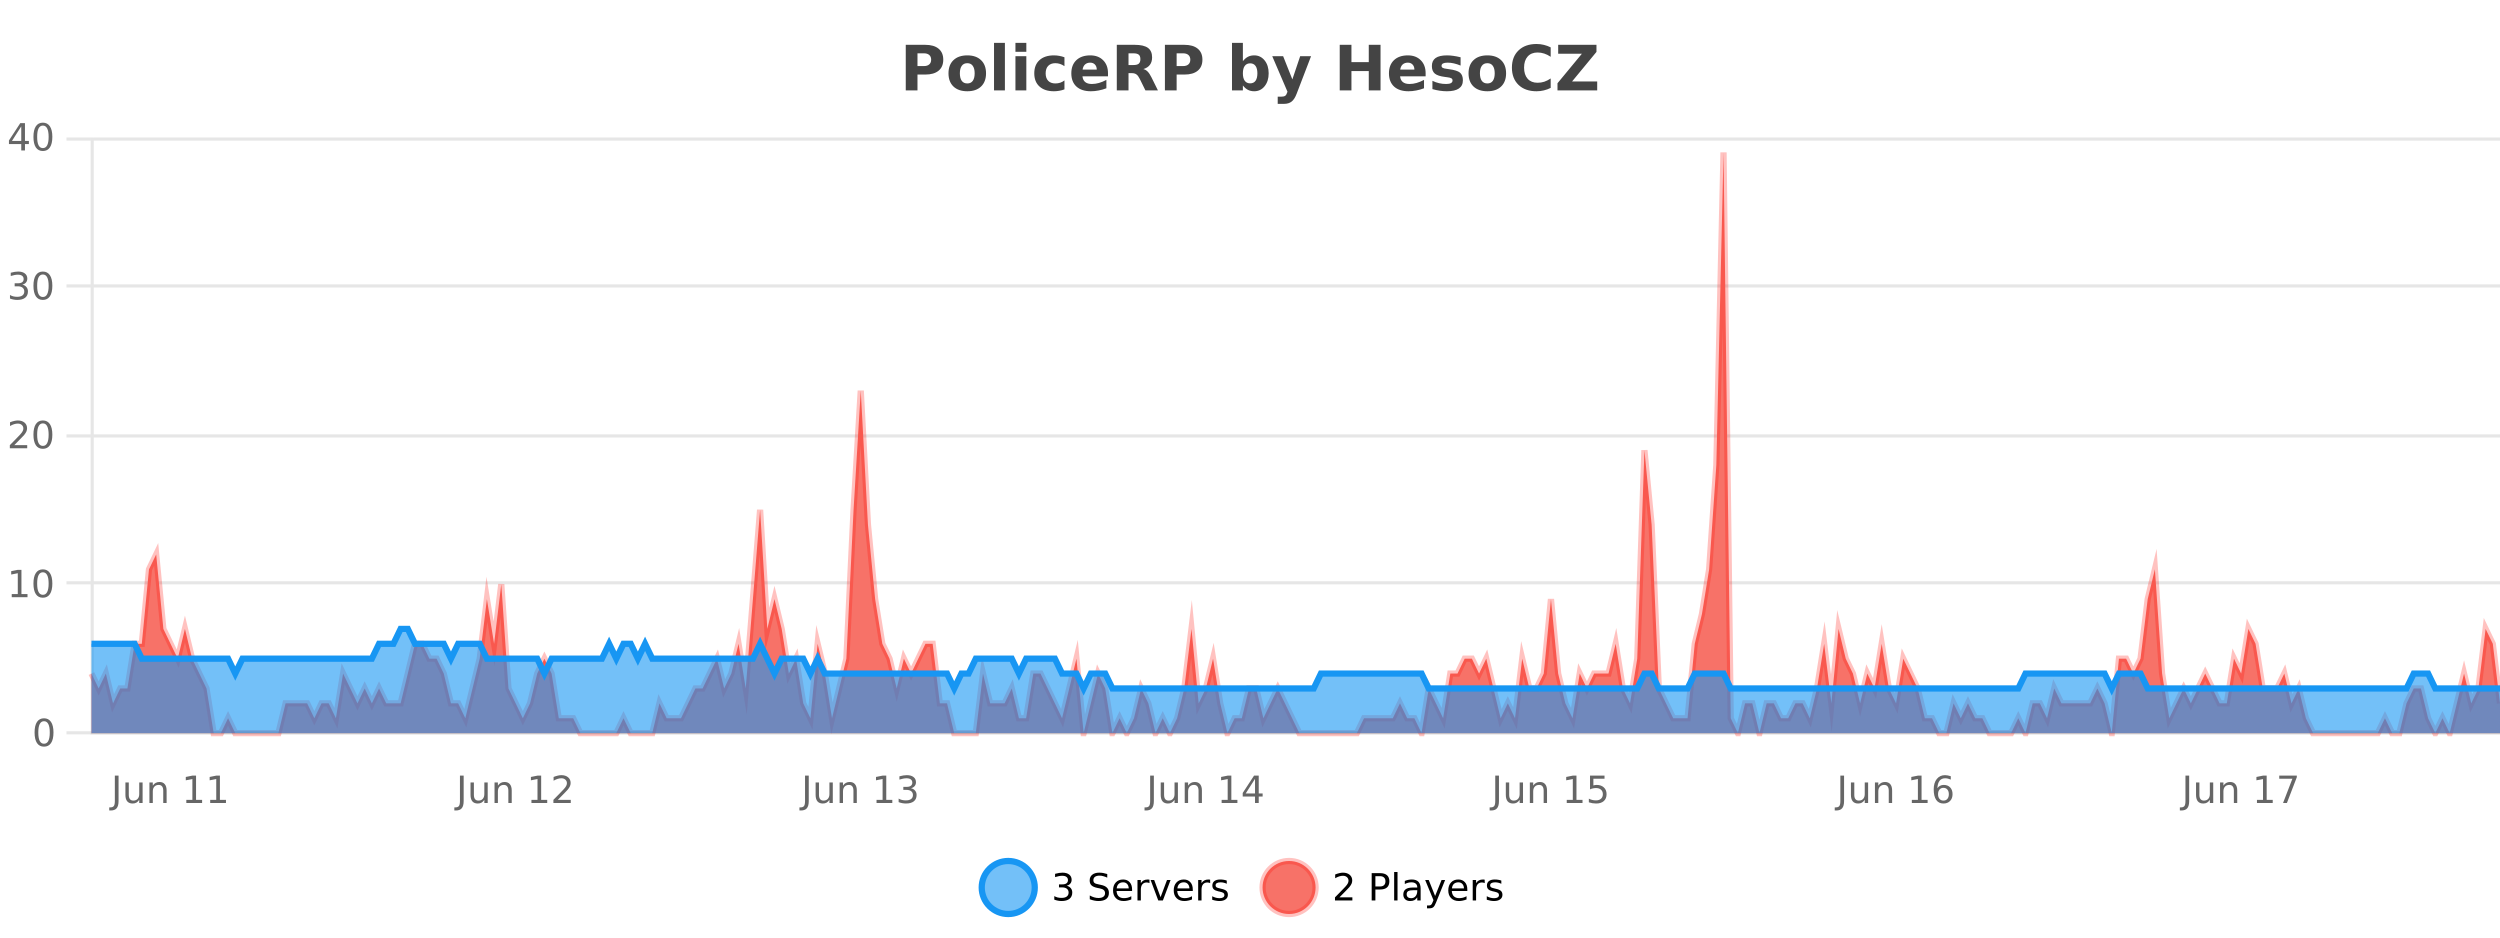 <?xml version="1.0" encoding="UTF-8"?>
<svg xmlns="http://www.w3.org/2000/svg" xmlns:xlink="http://www.w3.org/1999/xlink" width="800pt" height="300pt" viewBox="0 0 800 300" version="1.1">
<defs>
<clipPath id="clip1">
  <path d="M 285 263 L 360 263 L 360 300 L 285 300 Z M 285 263 "/>
</clipPath>
<clipPath id="clip2">
  <path d="M 375 263 L 450 263 L 450 300 L 375 300 Z M 375 263 "/>
</clipPath>
<clipPath id="clip3">
  <path d="M 29.27 48 L 800 48 L 800 234.602 L 29.27 234.602 Z M 29.27 48 "/>
</clipPath>
<clipPath id="clip4">
  <path d="M 28.27 43 L 800 43 L 800 235.602 L 28.27 235.602 Z M 28.27 43 "/>
</clipPath>
<clipPath id="clip5">
  <path d="M 29.27 201 L 800 201 L 800 234.602 L 29.27 234.602 Z M 29.27 201 "/>
</clipPath>
<clipPath id="clip6">
  <path d="M 28.27 172 L 800 172 L 800 235.602 L 28.27 235.602 Z M 28.27 172 "/>
</clipPath>
</defs>
<g id="surface917721">
<rect x="0" y="0" width="800" height="300" style="fill:rgb(100%,100%,100%);fill-opacity:1;stroke:none;"/>
<path style="fill:none;stroke-width:1;stroke-linecap:butt;stroke-linejoin:miter;stroke:rgb(0%,0%,0%);stroke-opacity:0.098;stroke-miterlimit:10;" d="M 30 234.5 L 800 234.5 "/>
<path style="fill:none;stroke-width:1;stroke-linecap:butt;stroke-linejoin:miter;stroke:rgb(0%,0%,0%);stroke-opacity:0.098;stroke-miterlimit:10;" d="M 21.27 234.5 L 29 234.5 "/>
<path style="fill:none;stroke-width:1;stroke-linecap:butt;stroke-linejoin:miter;stroke:rgb(0%,0%,0%);stroke-opacity:0.098;stroke-miterlimit:10;" d="M 30 186.5 L 800 186.5 "/>
<path style="fill:none;stroke-width:1;stroke-linecap:butt;stroke-linejoin:miter;stroke:rgb(0%,0%,0%);stroke-opacity:0.098;stroke-miterlimit:10;" d="M 21.27 186.5 L 29 186.5 "/>
<path style="fill:none;stroke-width:1;stroke-linecap:butt;stroke-linejoin:miter;stroke:rgb(0%,0%,0%);stroke-opacity:0.098;stroke-miterlimit:10;" d="M 30 139.5 L 800 139.5 "/>
<path style="fill:none;stroke-width:1;stroke-linecap:butt;stroke-linejoin:miter;stroke:rgb(0%,0%,0%);stroke-opacity:0.098;stroke-miterlimit:10;" d="M 21.27 139.5 L 29 139.5 "/>
<path style="fill:none;stroke-width:1;stroke-linecap:butt;stroke-linejoin:miter;stroke:rgb(0%,0%,0%);stroke-opacity:0.098;stroke-miterlimit:10;" d="M 30 91.5 L 800 91.5 "/>
<path style="fill:none;stroke-width:1;stroke-linecap:butt;stroke-linejoin:miter;stroke:rgb(0%,0%,0%);stroke-opacity:0.098;stroke-miterlimit:10;" d="M 21.27 91.5 L 29 91.5 "/>
<path style="fill:none;stroke-width:1;stroke-linecap:butt;stroke-linejoin:miter;stroke:rgb(0%,0%,0%);stroke-opacity:0.098;stroke-miterlimit:10;" d="M 30 44.5 L 800 44.5 "/>
<path style="fill:none;stroke-width:1;stroke-linecap:butt;stroke-linejoin:miter;stroke:rgb(0%,0%,0%);stroke-opacity:0.098;stroke-miterlimit:10;" d="M 21.27 44.5 L 29 44.5 "/>
<path style=" stroke:none;fill-rule:nonzero;fill:rgb(9.02%,58.824%,95.294%);fill-opacity:0.6;" d="M 331.121 284 C 331.121 288.688 327.324 292.484 322.637 292.484 C 317.953 292.484 314.152 288.688 314.152 284 C 314.152 279.312 317.953 275.516 322.637 275.516 C 327.324 275.516 331.121 279.312 331.121 284 Z M 331.121 284 "/>
<g clip-path="url(#clip1)" clip-rule="nonzero">
<path style="fill:none;stroke-width:2;stroke-linecap:butt;stroke-linejoin:miter;stroke:rgb(9.02%,58.824%,95.294%);stroke-opacity:1;stroke-miterlimit:10;" d="M 331.121 284 C 331.121 288.688 327.324 292.484 322.637 292.484 C 317.953 292.484 314.152 288.688 314.152 284 C 314.152 279.312 317.953 275.516 322.637 275.516 C 327.324 275.516 331.121 279.312 331.121 284 Z M 331.121 284 "/>
</g>
<path style=" stroke:none;fill-rule:nonzero;fill:rgb(0%,0%,0%);fill-opacity:1;" d="M 341.328 283.438 C 341.891 283.562 342.328 283.82 342.641 284.203 C 342.961 284.578 343.125 285.047 343.125 285.609 C 343.125 286.477 342.828 287.148 342.234 287.625 C 341.641 288.094 340.797 288.328 339.703 288.328 C 339.336 288.328 338.957 288.289 338.562 288.219 C 338.176 288.148 337.781 288.039 337.375 287.891 L 337.375 286.75 C 337.695 286.938 338.051 287.086 338.438 287.188 C 338.832 287.281 339.242 287.328 339.672 287.328 C 340.41 287.328 340.973 287.184 341.359 286.891 C 341.754 286.602 341.953 286.172 341.953 285.609 C 341.953 285.102 341.77 284.699 341.406 284.406 C 341.039 284.117 340.539 283.969 339.906 283.969 L 338.875 283.969 L 338.875 283 L 339.953 283 C 340.523 283 340.969 282.887 341.281 282.656 C 341.594 282.418 341.75 282.078 341.75 281.641 C 341.75 281.195 341.586 280.852 341.266 280.609 C 340.953 280.371 340.5 280.25 339.906 280.25 C 339.57 280.25 339.219 280.289 338.844 280.359 C 338.477 280.422 338.07 280.527 337.625 280.672 L 337.625 279.625 C 338.082 279.5 338.504 279.406 338.891 279.344 C 339.285 279.281 339.656 279.25 340 279.25 C 340.906 279.25 341.617 279.453 342.141 279.859 C 342.66 280.266 342.922 280.82 342.922 281.516 C 342.922 282.008 342.781 282.418 342.5 282.75 C 342.227 283.086 341.836 283.312 341.328 283.438 Z M 354.32 279.688 L 354.32 280.844 C 353.871 280.637 353.445 280.48 353.039 280.375 C 352.641 280.262 352.262 280.203 351.898 280.203 C 351.25 280.203 350.75 280.328 350.398 280.578 C 350.055 280.828 349.883 281.188 349.883 281.656 C 349.883 282.043 349.996 282.336 350.227 282.531 C 350.453 282.73 350.898 282.887 351.555 283 L 352.258 283.156 C 353.141 283.324 353.793 283.621 354.211 284.047 C 354.637 284.465 354.852 285.027 354.852 285.734 C 354.852 286.59 354.562 287.234 353.992 287.672 C 353.43 288.109 352.594 288.328 351.492 288.328 C 351.086 288.328 350.648 288.281 350.18 288.188 C 349.711 288.094 349.227 287.953 348.727 287.766 L 348.727 286.547 C 349.203 286.82 349.672 287.023 350.133 287.156 C 350.602 287.293 351.055 287.359 351.492 287.359 C 352.168 287.359 352.688 287.23 353.055 286.969 C 353.43 286.699 353.617 286.32 353.617 285.828 C 353.617 285.402 353.48 285.07 353.211 284.828 C 352.949 284.578 352.516 284.398 351.914 284.281 L 351.195 284.141 C 350.309 283.965 349.668 283.688 349.273 283.312 C 348.887 282.938 348.695 282.418 348.695 281.75 C 348.695 280.969 348.965 280.359 349.508 279.922 C 350.047 279.477 350.797 279.25 351.758 279.25 C 352.172 279.25 352.59 279.289 353.008 279.359 C 353.434 279.434 353.871 279.543 354.32 279.688 Z M 362.266 284.609 L 362.266 285.125 L 357.297 285.125 C 357.348 285.875 357.57 286.445 357.969 286.828 C 358.375 287.215 358.93 287.406 359.641 287.406 C 360.055 287.406 360.457 287.359 360.844 287.266 C 361.238 287.164 361.629 287.008 362.016 286.797 L 362.016 287.828 C 361.617 287.984 361.219 288.105 360.812 288.188 C 360.406 288.281 359.992 288.328 359.578 288.328 C 358.535 288.328 357.707 288.027 357.094 287.422 C 356.477 286.809 356.172 285.98 356.172 284.938 C 356.172 283.867 356.461 283.016 357.047 282.391 C 357.629 281.758 358.41 281.438 359.391 281.438 C 360.273 281.438 360.973 281.727 361.484 282.297 C 362.004 282.859 362.266 283.633 362.266 284.609 Z M 361.188 284.281 C 361.176 283.699 361.008 283.23 360.688 282.875 C 360.363 282.523 359.938 282.344 359.406 282.344 C 358.801 282.344 358.316 282.516 357.953 282.859 C 357.598 283.203 357.395 283.684 357.344 284.297 Z M 367.836 282.594 C 367.711 282.531 367.574 282.484 367.43 282.453 C 367.293 282.414 367.137 282.391 366.961 282.391 C 366.355 282.391 365.887 282.59 365.555 282.984 C 365.23 283.383 365.07 283.953 365.07 284.703 L 365.07 288.156 L 363.992 288.156 L 363.992 281.594 L 365.07 281.594 L 365.07 282.609 C 365.297 282.215 365.594 281.922 365.961 281.734 C 366.324 281.539 366.766 281.438 367.289 281.438 C 367.359 281.438 367.438 281.445 367.523 281.453 C 367.617 281.465 367.715 281.48 367.82 281.5 Z M 368.195 281.594 L 369.336 281.594 L 371.383 287.094 L 373.445 281.594 L 374.586 281.594 L 372.117 288.156 L 370.648 288.156 Z M 381.688 284.609 L 381.688 285.125 L 376.719 285.125 C 376.77 285.875 376.992 286.445 377.391 286.828 C 377.797 287.215 378.352 287.406 379.062 287.406 C 379.477 287.406 379.879 287.359 380.266 287.266 C 380.66 287.164 381.051 287.008 381.438 286.797 L 381.438 287.828 C 381.039 287.984 380.641 288.105 380.234 288.188 C 379.828 288.281 379.414 288.328 379 288.328 C 377.957 288.328 377.129 288.027 376.516 287.422 C 375.898 286.809 375.594 285.98 375.594 284.938 C 375.594 283.867 375.883 283.016 376.469 282.391 C 377.051 281.758 377.832 281.438 378.812 281.438 C 379.695 281.438 380.395 281.727 380.906 282.297 C 381.426 282.859 381.688 283.633 381.688 284.609 Z M 380.609 284.281 C 380.598 283.699 380.43 283.23 380.109 282.875 C 379.785 282.523 379.359 282.344 378.828 282.344 C 378.223 282.344 377.738 282.516 377.375 282.859 C 377.02 283.203 376.816 283.684 376.766 284.297 Z M 387.258 282.594 C 387.133 282.531 386.996 282.484 386.852 282.453 C 386.715 282.414 386.559 282.391 386.383 282.391 C 385.777 282.391 385.309 282.59 384.977 282.984 C 384.652 283.383 384.492 283.953 384.492 284.703 L 384.492 288.156 L 383.414 288.156 L 383.414 281.594 L 384.492 281.594 L 384.492 282.609 C 384.719 282.215 385.016 281.922 385.383 281.734 C 385.746 281.539 386.188 281.438 386.711 281.438 C 386.781 281.438 386.859 281.445 386.945 281.453 C 387.039 281.465 387.137 281.48 387.242 281.5 Z M 392.562 281.781 L 392.562 282.812 C 392.258 282.656 391.941 282.543 391.609 282.469 C 391.285 282.387 390.945 282.344 390.594 282.344 C 390.062 282.344 389.66 282.43 389.391 282.594 C 389.117 282.75 388.984 282.996 388.984 283.328 C 388.984 283.578 389.078 283.777 389.266 283.922 C 389.461 284.059 389.852 284.188 390.438 284.312 L 390.797 284.406 C 391.566 284.562 392.113 284.793 392.438 285.094 C 392.758 285.398 392.922 285.812 392.922 286.344 C 392.922 286.961 392.676 287.445 392.188 287.797 C 391.707 288.152 391.047 288.328 390.203 288.328 C 389.848 288.328 389.477 288.289 389.094 288.219 C 388.719 288.156 388.32 288.059 387.906 287.922 L 387.906 286.797 C 388.301 287.008 388.691 287.164 389.078 287.266 C 389.461 287.371 389.848 287.422 390.234 287.422 C 390.734 287.422 391.117 287.34 391.391 287.172 C 391.672 286.996 391.812 286.746 391.812 286.422 C 391.812 286.133 391.711 285.906 391.516 285.75 C 391.316 285.594 390.883 285.445 390.219 285.297 L 389.844 285.219 C 389.176 285.074 388.691 284.855 388.391 284.562 C 388.098 284.273 387.953 283.875 387.953 283.375 C 387.953 282.75 388.172 282.273 388.609 281.938 C 389.047 281.605 389.664 281.438 390.469 281.438 C 390.863 281.438 391.238 281.469 391.594 281.531 C 391.945 281.586 392.27 281.668 392.562 281.781 Z M 332.637 277.016 "/>
<path style=" stroke:none;fill-rule:nonzero;fill:rgb(96.863%,44.706%,40.784%);fill-opacity:1;" d="M 420.988 284 C 420.988 288.688 417.191 292.484 412.504 292.484 C 407.82 292.484 404.02 288.688 404.02 284 C 404.02 279.312 407.82 275.516 412.504 275.516 C 417.191 275.516 420.988 279.312 420.988 284 Z M 420.988 284 "/>
<g clip-path="url(#clip2)" clip-rule="nonzero">
<path style="fill:none;stroke-width:2;stroke-linecap:butt;stroke-linejoin:miter;stroke:rgb(100%,4.706%,0%);stroke-opacity:0.247;stroke-miterlimit:10;" d="M 420.988 284 C 420.988 288.688 417.191 292.484 412.504 292.484 C 407.82 292.484 404.02 288.688 404.02 284 C 404.02 279.312 407.82 275.516 412.504 275.516 C 417.191 275.516 420.988 279.312 420.988 284 Z M 420.988 284 "/>
</g>
<path style=" stroke:none;fill-rule:nonzero;fill:rgb(0%,0%,0%);fill-opacity:1;" d="M 428.617 287.156 L 432.758 287.156 L 432.758 288.156 L 427.195 288.156 L 427.195 287.156 C 427.641 286.699 428.25 286.078 429.023 285.297 C 429.805 284.508 430.293 283.996 430.492 283.766 C 430.875 283.352 431.141 282.996 431.289 282.703 C 431.445 282.402 431.523 282.109 431.523 281.828 C 431.523 281.359 431.355 280.98 431.023 280.688 C 430.699 280.398 430.277 280.25 429.758 280.25 C 429.383 280.25 428.984 280.312 428.57 280.438 C 428.164 280.562 427.727 280.762 427.258 281.031 L 427.258 279.828 C 427.734 279.641 428.18 279.5 428.586 279.406 C 429 279.305 429.383 279.25 429.727 279.25 C 430.633 279.25 431.355 279.48 431.898 279.938 C 432.438 280.387 432.711 280.992 432.711 281.75 C 432.711 282.105 432.641 282.445 432.508 282.766 C 432.371 283.09 432.125 283.469 431.773 283.906 C 431.668 284.023 431.355 284.352 430.836 284.891 C 430.312 285.434 429.574 286.188 428.617 287.156 Z M 440.125 280.375 L 440.125 283.672 L 441.609 283.672 C 442.16 283.672 442.586 283.531 442.891 283.25 C 443.191 282.961 443.344 282.547 443.344 282.016 C 443.344 281.496 443.191 281.094 442.891 280.812 C 442.586 280.523 442.16 280.375 441.609 280.375 Z M 438.938 279.406 L 441.609 279.406 C 442.598 279.406 443.344 279.633 443.844 280.078 C 444.344 280.516 444.594 281.164 444.594 282.016 C 444.594 282.883 444.344 283.539 443.844 283.984 C 443.344 284.422 442.598 284.641 441.609 284.641 L 440.125 284.641 L 440.125 288.156 L 438.938 288.156 Z M 446.129 279.031 L 447.207 279.031 L 447.207 288.156 L 446.129 288.156 Z M 452.445 284.859 C 451.578 284.859 450.977 284.961 450.633 285.156 C 450.297 285.355 450.133 285.695 450.133 286.172 C 450.133 286.559 450.258 286.867 450.508 287.094 C 450.766 287.312 451.109 287.422 451.539 287.422 C 452.141 287.422 452.621 287.215 452.977 286.797 C 453.34 286.371 453.523 285.805 453.523 285.094 L 453.523 284.859 Z M 454.602 284.406 L 454.602 288.156 L 453.523 288.156 L 453.523 287.156 C 453.273 287.555 452.965 287.852 452.602 288.047 C 452.234 288.234 451.789 288.328 451.258 288.328 C 450.578 288.328 450.043 288.141 449.648 287.766 C 449.25 287.383 449.055 286.875 449.055 286.25 C 449.055 285.512 449.297 284.953 449.789 284.578 C 450.289 284.203 451.027 284.016 452.008 284.016 L 453.523 284.016 L 453.523 283.906 C 453.523 283.406 453.355 283.023 453.023 282.75 C 452.699 282.48 452.246 282.344 451.664 282.344 C 451.289 282.344 450.918 282.391 450.555 282.484 C 450.199 282.578 449.859 282.715 449.539 282.891 L 449.539 281.891 C 449.934 281.734 450.312 281.621 450.68 281.547 C 451.055 281.477 451.418 281.438 451.773 281.438 C 452.719 281.438 453.43 281.684 453.898 282.172 C 454.367 282.664 454.602 283.406 454.602 284.406 Z M 459.551 288.766 C 459.246 289.547 458.949 290.055 458.66 290.297 C 458.367 290.535 457.98 290.656 457.504 290.656 L 456.645 290.656 L 456.645 289.75 L 457.27 289.75 C 457.57 289.75 457.801 289.676 457.957 289.531 C 458.121 289.395 458.305 289.066 458.504 288.547 L 458.707 288.047 L 456.051 281.594 L 457.191 281.594 L 459.238 286.719 L 461.301 281.594 L 462.441 281.594 Z M 469.543 284.609 L 469.543 285.125 L 464.574 285.125 C 464.625 285.875 464.848 286.445 465.246 286.828 C 465.652 287.215 466.207 287.406 466.918 287.406 C 467.332 287.406 467.734 287.359 468.121 287.266 C 468.516 287.164 468.906 287.008 469.293 286.797 L 469.293 287.828 C 468.895 287.984 468.496 288.105 468.09 288.188 C 467.684 288.281 467.27 288.328 466.855 288.328 C 465.812 288.328 464.984 288.027 464.371 287.422 C 463.754 286.809 463.449 285.98 463.449 284.938 C 463.449 283.867 463.738 283.016 464.324 282.391 C 464.906 281.758 465.688 281.438 466.668 281.438 C 467.551 281.438 468.25 281.727 468.762 282.297 C 469.281 282.859 469.543 283.633 469.543 284.609 Z M 468.465 284.281 C 468.453 283.699 468.285 283.23 467.965 282.875 C 467.641 282.523 467.215 282.344 466.684 282.344 C 466.078 282.344 465.594 282.516 465.23 282.859 C 464.875 283.203 464.672 283.684 464.621 284.297 Z M 475.113 282.594 C 474.988 282.531 474.852 282.484 474.707 282.453 C 474.57 282.414 474.414 282.391 474.238 282.391 C 473.633 282.391 473.164 282.59 472.832 282.984 C 472.508 283.383 472.348 283.953 472.348 284.703 L 472.348 288.156 L 471.27 288.156 L 471.27 281.594 L 472.348 281.594 L 472.348 282.609 C 472.574 282.215 472.871 281.922 473.238 281.734 C 473.602 281.539 474.043 281.438 474.566 281.438 C 474.637 281.438 474.715 281.445 474.801 281.453 C 474.895 281.465 474.992 281.48 475.098 281.5 Z M 480.422 281.781 L 480.422 282.812 C 480.117 282.656 479.801 282.543 479.469 282.469 C 479.145 282.387 478.805 282.344 478.453 282.344 C 477.922 282.344 477.52 282.43 477.25 282.594 C 476.977 282.75 476.844 282.996 476.844 283.328 C 476.844 283.578 476.938 283.777 477.125 283.922 C 477.32 284.059 477.711 284.188 478.297 284.312 L 478.656 284.406 C 479.426 284.562 479.973 284.793 480.297 285.094 C 480.617 285.398 480.781 285.812 480.781 286.344 C 480.781 286.961 480.535 287.445 480.047 287.797 C 479.566 288.152 478.906 288.328 478.062 288.328 C 477.707 288.328 477.336 288.289 476.953 288.219 C 476.578 288.156 476.18 288.059 475.766 287.922 L 475.766 286.797 C 476.16 287.008 476.551 287.164 476.938 287.266 C 477.32 287.371 477.707 287.422 478.094 287.422 C 478.594 287.422 478.977 287.34 479.25 287.172 C 479.531 286.996 479.672 286.746 479.672 286.422 C 479.672 286.133 479.57 285.906 479.375 285.75 C 479.176 285.594 478.742 285.445 478.078 285.297 L 477.703 285.219 C 477.035 285.074 476.551 284.855 476.25 284.562 C 475.957 284.273 475.812 283.875 475.812 283.375 C 475.812 282.75 476.031 282.273 476.469 281.938 C 476.906 281.605 477.523 281.438 478.328 281.438 C 478.723 281.438 479.098 281.469 479.453 281.531 C 479.805 281.586 480.129 281.668 480.422 281.781 Z M 422.504 277.016 "/>
<path style=" stroke:none;fill-rule:nonzero;fill:rgb(26.667%,26.667%,26.667%);fill-opacity:1;" d="M 289.844 14.344 L 296.078 14.344 C 297.93 14.344 299.352 14.758 300.344 15.578 C 301.344 16.402 301.844 17.574 301.844 19.094 C 301.844 20.625 301.344 21.805 300.344 22.625 C 299.352 23.449 297.93 23.859 296.078 23.859 L 293.594 23.859 L 293.594 28.922 L 289.844 28.922 Z M 293.594 17.062 L 293.594 21.141 L 295.672 21.141 C 296.398 21.141 296.961 20.965 297.359 20.609 C 297.766 20.258 297.969 19.75 297.969 19.094 C 297.969 18.449 297.766 17.949 297.359 17.594 C 296.961 17.242 296.398 17.062 295.672 17.062 Z M 309.547 20.219 C 308.766 20.219 308.172 20.5 307.766 21.062 C 307.359 21.617 307.156 22.418 307.156 23.469 C 307.156 24.512 307.359 25.312 307.766 25.875 C 308.172 26.43 308.766 26.703 309.547 26.703 C 310.305 26.703 310.883 26.43 311.281 25.875 C 311.688 25.312 311.891 24.512 311.891 23.469 C 311.891 22.418 311.688 21.617 311.281 21.062 C 310.883 20.5 310.305 20.219 309.547 20.219 Z M 309.547 17.719 C 311.422 17.719 312.883 18.23 313.938 19.25 C 315 20.262 315.531 21.668 315.531 23.469 C 315.531 25.262 315 26.668 313.938 27.688 C 312.883 28.699 311.422 29.203 309.547 29.203 C 307.648 29.203 306.172 28.699 305.109 27.688 C 304.047 26.668 303.516 25.262 303.516 23.469 C 303.516 21.668 304.047 20.262 305.109 19.25 C 306.172 18.23 307.648 17.719 309.547 17.719 Z M 318.086 13.719 L 321.57 13.719 L 321.57 28.922 L 318.086 28.922 Z M 324.941 17.984 L 328.426 17.984 L 328.426 28.922 L 324.941 28.922 Z M 324.941 13.719 L 328.426 13.719 L 328.426 16.578 L 324.941 16.578 Z M 340.625 18.328 L 340.625 21.172 C 340.156 20.852 339.68 20.609 339.203 20.453 C 338.723 20.297 338.223 20.219 337.703 20.219 C 336.734 20.219 335.973 20.508 335.422 21.078 C 334.879 21.641 334.609 22.438 334.609 23.469 C 334.609 24.492 334.879 25.289 335.422 25.859 C 335.973 26.422 336.734 26.703 337.703 26.703 C 338.254 26.703 338.773 26.625 339.266 26.469 C 339.754 26.305 340.207 26.059 340.625 25.734 L 340.625 28.594 C 340.082 28.805 339.531 28.953 338.969 29.047 C 338.406 29.148 337.836 29.203 337.266 29.203 C 335.297 29.203 333.754 28.699 332.641 27.688 C 331.523 26.68 330.969 25.273 330.969 23.469 C 330.969 21.656 331.523 20.246 332.641 19.234 C 333.754 18.227 335.297 17.719 337.266 17.719 C 337.836 17.719 338.398 17.773 338.953 17.875 C 339.516 17.969 340.07 18.121 340.625 18.328 Z M 354.559 23.422 L 354.559 24.422 L 346.387 24.422 C 346.469 25.246 346.766 25.859 347.277 26.266 C 347.785 26.672 348.496 26.875 349.402 26.875 C 350.141 26.875 350.895 26.766 351.668 26.547 C 352.438 26.328 353.23 26 354.043 25.562 L 354.043 28.25 C 353.219 28.562 352.391 28.797 351.559 28.953 C 350.734 29.117 349.91 29.203 349.09 29.203 C 347.109 29.203 345.566 28.703 344.465 27.703 C 343.371 26.695 342.824 25.281 342.824 23.469 C 342.824 21.68 343.359 20.273 344.434 19.25 C 345.516 18.23 347 17.719 348.887 17.719 C 350.605 17.719 351.98 18.242 353.012 19.281 C 354.043 20.312 354.559 21.695 354.559 23.422 Z M 350.965 22.266 C 350.965 21.602 350.77 21.062 350.387 20.656 C 350 20.25 349.496 20.047 348.871 20.047 C 348.191 20.047 347.641 20.242 347.215 20.625 C 346.797 21 346.535 21.547 346.434 22.266 Z M 362.703 20.812 C 363.492 20.812 364.062 20.668 364.406 20.375 C 364.75 20.074 364.922 19.59 364.922 18.922 C 364.922 18.258 364.75 17.781 364.406 17.5 C 364.062 17.211 363.492 17.062 362.703 17.062 L 361.125 17.062 L 361.125 20.812 Z M 361.125 23.406 L 361.125 28.922 L 357.375 28.922 L 357.375 14.344 L 363.109 14.344 C 365.023 14.344 366.43 14.668 367.328 15.312 C 368.223 15.961 368.672 16.977 368.672 18.359 C 368.672 19.328 368.438 20.125 367.969 20.75 C 367.508 21.367 366.812 21.82 365.875 22.109 C 366.383 22.227 366.844 22.492 367.25 22.906 C 367.656 23.312 368.066 23.938 368.484 24.781 L 370.531 28.922 L 366.531 28.922 L 364.75 25.297 C 364.395 24.57 364.031 24.074 363.656 23.812 C 363.289 23.543 362.801 23.406 362.188 23.406 Z M 372.773 14.344 L 379.008 14.344 C 380.859 14.344 382.281 14.758 383.273 15.578 C 384.273 16.402 384.773 17.574 384.773 19.094 C 384.773 20.625 384.273 21.805 383.273 22.625 C 382.281 23.449 380.859 23.859 379.008 23.859 L 376.523 23.859 L 376.523 28.922 L 372.773 28.922 Z M 376.523 17.062 L 376.523 21.141 L 378.602 21.141 C 379.328 21.141 379.891 20.965 380.289 20.609 C 380.695 20.258 380.898 19.75 380.898 19.094 C 380.898 18.449 380.695 17.949 380.289 17.594 C 379.891 17.242 379.328 17.062 378.602 17.062 Z M 400.051 26.672 C 400.801 26.672 401.371 26.402 401.77 25.859 C 402.164 25.309 402.363 24.512 402.363 23.469 C 402.363 22.43 402.164 21.637 401.77 21.094 C 401.371 20.543 400.801 20.266 400.051 20.266 C 399.301 20.266 398.723 20.543 398.316 21.094 C 397.918 21.637 397.723 22.43 397.723 23.469 C 397.723 24.5 397.918 25.293 398.316 25.844 C 398.723 26.398 399.301 26.672 400.051 26.672 Z M 397.723 19.578 C 398.211 18.945 398.746 18.477 399.332 18.172 C 399.914 17.871 400.586 17.719 401.348 17.719 C 402.699 17.719 403.809 18.258 404.676 19.328 C 405.539 20.402 405.973 21.781 405.973 23.469 C 405.973 25.148 405.539 26.523 404.676 27.594 C 403.809 28.668 402.699 29.203 401.348 29.203 C 400.586 29.203 399.914 29.051 399.332 28.75 C 398.746 28.449 398.211 27.98 397.723 27.344 L 397.723 28.922 L 394.238 28.922 L 394.238 13.719 L 397.723 13.719 Z M 407.117 17.984 L 410.602 17.984 L 413.555 25.406 L 416.055 17.984 L 419.539 17.984 L 414.945 29.953 C 414.484 31.172 413.945 32.02 413.32 32.5 C 412.703 32.988 411.898 33.234 410.898 33.234 L 408.867 33.234 L 408.867 30.938 L 409.961 30.938 C 410.555 30.938 410.984 30.844 411.258 30.656 C 411.527 30.469 411.734 30.129 411.883 29.641 L 411.992 29.344 Z M 428.711 14.344 L 432.461 14.344 L 432.461 19.891 L 438.008 19.891 L 438.008 14.344 L 441.773 14.344 L 441.773 28.922 L 438.008 28.922 L 438.008 22.734 L 432.461 22.734 L 432.461 28.922 L 428.711 28.922 Z M 456.199 23.422 L 456.199 24.422 L 448.027 24.422 C 448.109 25.246 448.406 25.859 448.918 26.266 C 449.426 26.672 450.137 26.875 451.043 26.875 C 451.781 26.875 452.535 26.766 453.309 26.547 C 454.078 26.328 454.871 26 455.684 25.562 L 455.684 28.25 C 454.859 28.562 454.031 28.797 453.199 28.953 C 452.375 29.117 451.551 29.203 450.73 29.203 C 448.75 29.203 447.207 28.703 446.105 27.703 C 445.012 26.695 444.465 25.281 444.465 23.469 C 444.465 21.68 445 20.273 446.074 19.25 C 447.156 18.23 448.641 17.719 450.527 17.719 C 452.246 17.719 453.621 18.242 454.652 19.281 C 455.684 20.312 456.199 21.695 456.199 23.422 Z M 452.605 22.266 C 452.605 21.602 452.41 21.062 452.027 20.656 C 451.641 20.25 451.137 20.047 450.512 20.047 C 449.832 20.047 449.281 20.242 448.855 20.625 C 448.438 21 448.176 21.547 448.074 22.266 Z M 467.391 18.328 L 467.391 20.984 C 466.648 20.672 465.93 20.438 465.234 20.281 C 464.535 20.125 463.875 20.047 463.25 20.047 C 462.594 20.047 462.102 20.133 461.781 20.297 C 461.457 20.465 461.297 20.719 461.297 21.062 C 461.297 21.344 461.414 21.559 461.656 21.703 C 461.906 21.852 462.344 21.961 462.969 22.031 L 463.594 22.125 C 465.383 22.355 466.586 22.73 467.203 23.25 C 467.816 23.773 468.125 24.59 468.125 25.703 C 468.125 26.871 467.691 27.746 466.828 28.328 C 465.973 28.914 464.695 29.203 463 29.203 C 462.27 29.203 461.52 29.145 460.75 29.031 C 459.977 28.918 459.188 28.746 458.375 28.516 L 458.375 25.859 C 459.07 26.203 459.785 26.461 460.516 26.625 C 461.242 26.793 461.988 26.875 462.75 26.875 C 463.438 26.875 463.953 26.781 464.297 26.594 C 464.641 26.406 464.812 26.125 464.812 25.75 C 464.812 25.438 464.691 25.211 464.453 25.062 C 464.211 24.906 463.738 24.789 463.031 24.703 L 462.422 24.625 C 460.859 24.43 459.766 24.07 459.141 23.547 C 458.516 23.016 458.203 22.215 458.203 21.141 C 458.203 19.984 458.598 19.125 459.391 18.562 C 460.191 18 461.41 17.719 463.047 17.719 C 463.691 17.719 464.367 17.773 465.078 17.875 C 465.785 17.969 466.555 18.121 467.391 18.328 Z M 475.965 20.219 C 475.184 20.219 474.59 20.5 474.184 21.062 C 473.777 21.617 473.574 22.418 473.574 23.469 C 473.574 24.512 473.777 25.312 474.184 25.875 C 474.59 26.43 475.184 26.703 475.965 26.703 C 476.723 26.703 477.301 26.43 477.699 25.875 C 478.105 25.312 478.309 24.512 478.309 23.469 C 478.309 22.418 478.105 21.617 477.699 21.062 C 477.301 20.5 476.723 20.219 475.965 20.219 Z M 475.965 17.719 C 477.84 17.719 479.301 18.23 480.355 19.25 C 481.418 20.262 481.949 21.668 481.949 23.469 C 481.949 25.262 481.418 26.668 480.355 27.688 C 479.301 28.699 477.84 29.203 475.965 29.203 C 474.066 29.203 472.59 28.699 471.527 27.688 C 470.465 26.668 469.934 25.262 469.934 23.469 C 469.934 21.668 470.465 20.262 471.527 19.25 C 472.59 18.23 474.066 17.719 475.965 17.719 Z M 496.219 28.125 C 495.52 28.48 494.797 28.746 494.047 28.922 C 493.305 29.109 492.523 29.203 491.703 29.203 C 489.273 29.203 487.352 28.527 485.938 27.172 C 484.52 25.809 483.812 23.965 483.812 21.641 C 483.812 19.32 484.52 17.48 485.938 16.125 C 487.352 14.762 489.273 14.078 491.703 14.078 C 492.523 14.078 493.305 14.172 494.047 14.359 C 494.797 14.539 495.52 14.805 496.219 15.156 L 496.219 18.172 C 495.52 17.703 494.832 17.359 494.156 17.141 C 493.477 16.914 492.766 16.797 492.016 16.797 C 490.672 16.797 489.613 17.23 488.844 18.094 C 488.082 18.949 487.703 20.133 487.703 21.641 C 487.703 23.152 488.082 24.34 488.844 25.203 C 489.613 26.059 490.672 26.484 492.016 26.484 C 492.766 26.484 493.477 26.375 494.156 26.156 C 494.832 25.93 495.52 25.578 496.219 25.109 Z M 498.617 14.344 L 510.867 14.344 L 510.867 16.609 L 503.055 26.078 L 511.102 26.078 L 511.102 28.922 L 498.398 28.922 L 498.398 26.641 L 506.211 17.188 L 498.617 17.188 Z M 288 10.359 "/>
<path style="fill:none;stroke-width:1;stroke-linecap:butt;stroke-linejoin:miter;stroke:rgb(0%,0%,0%);stroke-opacity:0.098;stroke-miterlimit:10;" d="M 29 234.5 L 801 234.5 "/>
<path style=" stroke:none;fill-rule:nonzero;fill:rgb(40%,40%,40%);fill-opacity:1;" d="M 36.75 248.203 L 37.938 248.203 L 37.938 256.344 C 37.938 257.395 37.734 258.16 37.328 258.641 C 36.93 259.117 36.289 259.359 35.406 259.359 L 34.953 259.359 L 34.953 258.359 L 35.328 258.359 C 35.848 258.359 36.211 258.211 36.422 257.922 C 36.641 257.629 36.75 257.102 36.75 256.344 Z M 40.133 254.359 L 40.133 250.391 L 41.211 250.391 L 41.211 254.328 C 41.211 254.945 41.328 255.406 41.57 255.719 C 41.82 256.031 42.184 256.188 42.664 256.188 C 43.246 256.188 43.703 256.008 44.039 255.641 C 44.383 255.266 44.555 254.758 44.555 254.109 L 44.555 250.391 L 45.633 250.391 L 45.633 256.953 L 44.555 256.953 L 44.555 255.938 C 44.293 256.344 43.992 256.648 43.648 256.844 C 43.305 257.031 42.902 257.125 42.445 257.125 C 41.684 257.125 41.105 256.891 40.711 256.422 C 40.324 255.953 40.133 255.266 40.133 254.359 Z M 42.852 250.234 Z M 53.316 252.984 L 53.316 256.953 L 52.238 256.953 L 52.238 253.031 C 52.238 252.406 52.113 251.945 51.863 251.641 C 51.621 251.328 51.262 251.172 50.785 251.172 C 50.199 251.172 49.738 251.359 49.395 251.734 C 49.059 252.102 48.895 252.605 48.895 253.25 L 48.895 256.953 L 47.816 256.953 L 47.816 250.391 L 48.895 250.391 L 48.895 251.406 C 49.152 251.012 49.457 250.719 49.801 250.531 C 50.152 250.336 50.559 250.234 51.02 250.234 C 51.77 250.234 52.336 250.469 52.723 250.938 C 53.117 251.398 53.316 252.078 53.316 252.984 Z M 59.625 255.953 L 61.562 255.953 L 61.562 249.281 L 59.453 249.703 L 59.453 248.625 L 61.547 248.203 L 62.734 248.203 L 62.734 255.953 L 64.672 255.953 L 64.672 256.953 L 59.625 256.953 Z M 67.262 255.953 L 69.199 255.953 L 69.199 249.281 L 67.09 249.703 L 67.09 248.625 L 69.184 248.203 L 70.371 248.203 L 70.371 255.953 L 72.309 255.953 L 72.309 256.953 L 67.262 256.953 Z M 35.578 245.816 "/>
<path style=" stroke:none;fill-rule:nonzero;fill:rgb(40%,40%,40%);fill-opacity:1;" d="M 147.184 248.203 L 148.371 248.203 L 148.371 256.344 C 148.371 257.395 148.168 258.16 147.762 258.641 C 147.363 259.117 146.723 259.359 145.84 259.359 L 145.387 259.359 L 145.387 258.359 L 145.762 258.359 C 146.281 258.359 146.645 258.211 146.855 257.922 C 147.074 257.629 147.184 257.102 147.184 256.344 Z M 150.566 254.359 L 150.566 250.391 L 151.645 250.391 L 151.645 254.328 C 151.645 254.945 151.762 255.406 152.004 255.719 C 152.254 256.031 152.617 256.188 153.098 256.188 C 153.68 256.188 154.137 256.008 154.473 255.641 C 154.816 255.266 154.988 254.758 154.988 254.109 L 154.988 250.391 L 156.066 250.391 L 156.066 256.953 L 154.988 256.953 L 154.988 255.938 C 154.727 256.344 154.426 256.648 154.082 256.844 C 153.738 257.031 153.336 257.125 152.879 257.125 C 152.117 257.125 151.539 256.891 151.145 256.422 C 150.758 255.953 150.566 255.266 150.566 254.359 Z M 153.285 250.234 Z M 163.75 252.984 L 163.75 256.953 L 162.672 256.953 L 162.672 253.031 C 162.672 252.406 162.547 251.945 162.297 251.641 C 162.055 251.328 161.695 251.172 161.219 251.172 C 160.633 251.172 160.172 251.359 159.828 251.734 C 159.492 252.102 159.328 252.605 159.328 253.25 L 159.328 256.953 L 158.25 256.953 L 158.25 250.391 L 159.328 250.391 L 159.328 251.406 C 159.586 251.012 159.891 250.719 160.234 250.531 C 160.586 250.336 160.992 250.234 161.453 250.234 C 162.203 250.234 162.77 250.469 163.156 250.938 C 163.551 251.398 163.75 252.078 163.75 252.984 Z M 170.062 255.953 L 172 255.953 L 172 249.281 L 169.891 249.703 L 169.891 248.625 L 171.984 248.203 L 173.172 248.203 L 173.172 255.953 L 175.109 255.953 L 175.109 256.953 L 170.062 256.953 Z M 178.508 255.953 L 182.648 255.953 L 182.648 256.953 L 177.086 256.953 L 177.086 255.953 C 177.531 255.496 178.141 254.875 178.914 254.094 C 179.695 253.305 180.184 252.793 180.383 252.562 C 180.766 252.148 181.031 251.793 181.18 251.5 C 181.336 251.199 181.414 250.906 181.414 250.625 C 181.414 250.156 181.246 249.777 180.914 249.484 C 180.59 249.195 180.168 249.047 179.648 249.047 C 179.273 249.047 178.875 249.109 178.461 249.234 C 178.055 249.359 177.617 249.559 177.148 249.828 L 177.148 248.625 C 177.625 248.438 178.07 248.297 178.477 248.203 C 178.891 248.102 179.273 248.047 179.617 248.047 C 180.523 248.047 181.246 248.277 181.789 248.734 C 182.328 249.184 182.602 249.789 182.602 250.547 C 182.602 250.902 182.531 251.242 182.398 251.562 C 182.262 251.887 182.016 252.266 181.664 252.703 C 181.559 252.82 181.246 253.148 180.727 253.688 C 180.203 254.23 179.465 254.984 178.508 255.953 Z M 146.012 245.816 "/>
<path style=" stroke:none;fill-rule:nonzero;fill:rgb(40%,40%,40%);fill-opacity:1;" d="M 257.613 248.203 L 258.801 248.203 L 258.801 256.344 C 258.801 257.395 258.598 258.16 258.191 258.641 C 257.793 259.117 257.152 259.359 256.27 259.359 L 255.816 259.359 L 255.816 258.359 L 256.191 258.359 C 256.711 258.359 257.074 258.211 257.285 257.922 C 257.504 257.629 257.613 257.102 257.613 256.344 Z M 260.996 254.359 L 260.996 250.391 L 262.074 250.391 L 262.074 254.328 C 262.074 254.945 262.191 255.406 262.434 255.719 C 262.684 256.031 263.047 256.188 263.527 256.188 C 264.109 256.188 264.566 256.008 264.902 255.641 C 265.246 255.266 265.418 254.758 265.418 254.109 L 265.418 250.391 L 266.496 250.391 L 266.496 256.953 L 265.418 256.953 L 265.418 255.938 C 265.156 256.344 264.855 256.648 264.512 256.844 C 264.168 257.031 263.766 257.125 263.309 257.125 C 262.547 257.125 261.969 256.891 261.574 256.422 C 261.188 255.953 260.996 255.266 260.996 254.359 Z M 263.715 250.234 Z M 274.18 252.984 L 274.18 256.953 L 273.102 256.953 L 273.102 253.031 C 273.102 252.406 272.977 251.945 272.727 251.641 C 272.484 251.328 272.125 251.172 271.648 251.172 C 271.062 251.172 270.602 251.359 270.258 251.734 C 269.922 252.102 269.758 252.605 269.758 253.25 L 269.758 256.953 L 268.68 256.953 L 268.68 250.391 L 269.758 250.391 L 269.758 251.406 C 270.016 251.012 270.32 250.719 270.664 250.531 C 271.016 250.336 271.422 250.234 271.883 250.234 C 272.633 250.234 273.199 250.469 273.586 250.938 C 273.98 251.398 274.18 252.078 274.18 252.984 Z M 280.492 255.953 L 282.43 255.953 L 282.43 249.281 L 280.32 249.703 L 280.32 248.625 L 282.414 248.203 L 283.602 248.203 L 283.602 255.953 L 285.539 255.953 L 285.539 256.953 L 280.492 256.953 Z M 291.516 252.234 C 292.078 252.359 292.516 252.617 292.828 253 C 293.148 253.375 293.312 253.844 293.312 254.406 C 293.312 255.273 293.016 255.945 292.422 256.422 C 291.828 256.891 290.984 257.125 289.891 257.125 C 289.523 257.125 289.145 257.086 288.75 257.016 C 288.363 256.945 287.969 256.836 287.562 256.688 L 287.562 255.547 C 287.883 255.734 288.238 255.883 288.625 255.984 C 289.02 256.078 289.43 256.125 289.859 256.125 C 290.598 256.125 291.16 255.98 291.547 255.688 C 291.941 255.398 292.141 254.969 292.141 254.406 C 292.141 253.898 291.957 253.496 291.594 253.203 C 291.227 252.914 290.727 252.766 290.094 252.766 L 289.062 252.766 L 289.062 251.797 L 290.141 251.797 C 290.711 251.797 291.156 251.684 291.469 251.453 C 291.781 251.215 291.938 250.875 291.938 250.438 C 291.938 249.992 291.773 249.648 291.453 249.406 C 291.141 249.168 290.688 249.047 290.094 249.047 C 289.758 249.047 289.406 249.086 289.031 249.156 C 288.664 249.219 288.258 249.324 287.812 249.469 L 287.812 248.422 C 288.27 248.297 288.691 248.203 289.078 248.141 C 289.473 248.078 289.844 248.047 290.188 248.047 C 291.094 248.047 291.805 248.25 292.328 248.656 C 292.848 249.062 293.109 249.617 293.109 250.312 C 293.109 250.805 292.969 251.215 292.688 251.547 C 292.414 251.883 292.023 252.109 291.516 252.234 Z M 256.441 245.816 "/>
<path style=" stroke:none;fill-rule:nonzero;fill:rgb(40%,40%,40%);fill-opacity:1;" d="M 368.047 248.203 L 369.234 248.203 L 369.234 256.344 C 369.234 257.395 369.031 258.16 368.625 258.641 C 368.227 259.117 367.586 259.359 366.703 259.359 L 366.25 259.359 L 366.25 258.359 L 366.625 258.359 C 367.145 258.359 367.508 258.211 367.719 257.922 C 367.938 257.629 368.047 257.102 368.047 256.344 Z M 371.43 254.359 L 371.43 250.391 L 372.508 250.391 L 372.508 254.328 C 372.508 254.945 372.625 255.406 372.867 255.719 C 373.117 256.031 373.48 256.188 373.961 256.188 C 374.543 256.188 375 256.008 375.336 255.641 C 375.68 255.266 375.852 254.758 375.852 254.109 L 375.852 250.391 L 376.93 250.391 L 376.93 256.953 L 375.852 256.953 L 375.852 255.938 C 375.59 256.344 375.289 256.648 374.945 256.844 C 374.602 257.031 374.199 257.125 373.742 257.125 C 372.98 257.125 372.402 256.891 372.008 256.422 C 371.621 255.953 371.43 255.266 371.43 254.359 Z M 374.148 250.234 Z M 384.613 252.984 L 384.613 256.953 L 383.535 256.953 L 383.535 253.031 C 383.535 252.406 383.41 251.945 383.16 251.641 C 382.918 251.328 382.559 251.172 382.082 251.172 C 381.496 251.172 381.035 251.359 380.691 251.734 C 380.355 252.102 380.191 252.605 380.191 253.25 L 380.191 256.953 L 379.113 256.953 L 379.113 250.391 L 380.191 250.391 L 380.191 251.406 C 380.449 251.012 380.754 250.719 381.098 250.531 C 381.449 250.336 381.855 250.234 382.316 250.234 C 383.066 250.234 383.633 250.469 384.02 250.938 C 384.414 251.398 384.613 252.078 384.613 252.984 Z M 390.922 255.953 L 392.859 255.953 L 392.859 249.281 L 390.75 249.703 L 390.75 248.625 L 392.844 248.203 L 394.031 248.203 L 394.031 255.953 L 395.969 255.953 L 395.969 256.953 L 390.922 256.953 Z M 401.605 249.234 L 398.621 253.906 L 401.605 253.906 Z M 401.293 248.203 L 402.793 248.203 L 402.793 253.906 L 404.043 253.906 L 404.043 254.891 L 402.793 254.891 L 402.793 256.953 L 401.605 256.953 L 401.605 254.891 L 397.668 254.891 L 397.668 253.75 Z M 366.875 245.816 "/>
<path style=" stroke:none;fill-rule:nonzero;fill:rgb(40%,40%,40%);fill-opacity:1;" d="M 478.48 248.203 L 479.668 248.203 L 479.668 256.344 C 479.668 257.395 479.465 258.16 479.059 258.641 C 478.66 259.117 478.02 259.359 477.137 259.359 L 476.684 259.359 L 476.684 258.359 L 477.059 258.359 C 477.578 258.359 477.941 258.211 478.152 257.922 C 478.371 257.629 478.48 257.102 478.48 256.344 Z M 481.863 254.359 L 481.863 250.391 L 482.941 250.391 L 482.941 254.328 C 482.941 254.945 483.059 255.406 483.301 255.719 C 483.551 256.031 483.914 256.188 484.395 256.188 C 484.977 256.188 485.434 256.008 485.77 255.641 C 486.113 255.266 486.285 254.758 486.285 254.109 L 486.285 250.391 L 487.363 250.391 L 487.363 256.953 L 486.285 256.953 L 486.285 255.938 C 486.023 256.344 485.723 256.648 485.379 256.844 C 485.035 257.031 484.633 257.125 484.176 257.125 C 483.414 257.125 482.836 256.891 482.441 256.422 C 482.055 255.953 481.863 255.266 481.863 254.359 Z M 484.582 250.234 Z M 495.047 252.984 L 495.047 256.953 L 493.969 256.953 L 493.969 253.031 C 493.969 252.406 493.844 251.945 493.594 251.641 C 493.352 251.328 492.992 251.172 492.516 251.172 C 491.93 251.172 491.469 251.359 491.125 251.734 C 490.789 252.102 490.625 252.605 490.625 253.25 L 490.625 256.953 L 489.547 256.953 L 489.547 250.391 L 490.625 250.391 L 490.625 251.406 C 490.883 251.012 491.188 250.719 491.531 250.531 C 491.883 250.336 492.289 250.234 492.75 250.234 C 493.5 250.234 494.066 250.469 494.453 250.938 C 494.848 251.398 495.047 252.078 495.047 252.984 Z M 501.359 255.953 L 503.297 255.953 L 503.297 249.281 L 501.188 249.703 L 501.188 248.625 L 503.281 248.203 L 504.469 248.203 L 504.469 255.953 L 506.406 255.953 L 506.406 256.953 L 501.359 256.953 Z M 508.805 248.203 L 513.445 248.203 L 513.445 249.203 L 509.883 249.203 L 509.883 251.344 C 510.059 251.281 510.23 251.242 510.398 251.219 C 510.574 251.188 510.746 251.172 510.914 251.172 C 511.891 251.172 512.668 251.445 513.242 251.984 C 513.812 252.516 514.102 253.234 514.102 254.141 C 514.102 255.09 513.805 255.824 513.211 256.344 C 512.625 256.867 511.805 257.125 510.742 257.125 C 510.367 257.125 509.984 257.094 509.602 257.031 C 509.227 256.969 508.836 256.875 508.43 256.75 L 508.43 255.562 C 508.781 255.75 509.148 255.891 509.523 255.984 C 509.898 256.078 510.293 256.125 510.711 256.125 C 511.387 256.125 511.922 255.949 512.32 255.594 C 512.715 255.242 512.914 254.758 512.914 254.141 C 512.914 253.539 512.715 253.059 512.32 252.703 C 511.922 252.352 511.387 252.172 510.711 252.172 C 510.398 252.172 510.078 252.211 509.758 252.281 C 509.445 252.344 509.125 252.449 508.805 252.594 Z M 477.309 245.816 "/>
<path style=" stroke:none;fill-rule:nonzero;fill:rgb(40%,40%,40%);fill-opacity:1;" d="M 588.914 248.203 L 590.102 248.203 L 590.102 256.344 C 590.102 257.395 589.898 258.16 589.492 258.641 C 589.094 259.117 588.453 259.359 587.57 259.359 L 587.117 259.359 L 587.117 258.359 L 587.492 258.359 C 588.012 258.359 588.375 258.211 588.586 257.922 C 588.805 257.629 588.914 257.102 588.914 256.344 Z M 592.297 254.359 L 592.297 250.391 L 593.375 250.391 L 593.375 254.328 C 593.375 254.945 593.492 255.406 593.734 255.719 C 593.984 256.031 594.348 256.188 594.828 256.188 C 595.41 256.188 595.867 256.008 596.203 255.641 C 596.547 255.266 596.719 254.758 596.719 254.109 L 596.719 250.391 L 597.797 250.391 L 597.797 256.953 L 596.719 256.953 L 596.719 255.938 C 596.457 256.344 596.156 256.648 595.812 256.844 C 595.469 257.031 595.066 257.125 594.609 257.125 C 593.848 257.125 593.27 256.891 592.875 256.422 C 592.488 255.953 592.297 255.266 592.297 254.359 Z M 595.016 250.234 Z M 605.48 252.984 L 605.48 256.953 L 604.402 256.953 L 604.402 253.031 C 604.402 252.406 604.277 251.945 604.027 251.641 C 603.785 251.328 603.426 251.172 602.949 251.172 C 602.363 251.172 601.902 251.359 601.559 251.734 C 601.223 252.102 601.059 252.605 601.059 253.25 L 601.059 256.953 L 599.98 256.953 L 599.98 250.391 L 601.059 250.391 L 601.059 251.406 C 601.316 251.012 601.621 250.719 601.965 250.531 C 602.316 250.336 602.723 250.234 603.184 250.234 C 603.934 250.234 604.5 250.469 604.887 250.938 C 605.281 251.398 605.48 252.078 605.48 252.984 Z M 611.789 255.953 L 613.727 255.953 L 613.727 249.281 L 611.617 249.703 L 611.617 248.625 L 613.711 248.203 L 614.898 248.203 L 614.898 255.953 L 616.836 255.953 L 616.836 256.953 L 611.789 256.953 Z M 621.91 252.109 C 621.379 252.109 620.957 252.293 620.645 252.656 C 620.332 253.023 620.176 253.516 620.176 254.141 C 620.176 254.777 620.332 255.277 620.645 255.641 C 620.957 256.008 621.379 256.188 621.91 256.188 C 622.441 256.188 622.855 256.008 623.16 255.641 C 623.473 255.277 623.629 254.777 623.629 254.141 C 623.629 253.516 623.473 253.023 623.16 252.656 C 622.855 252.293 622.441 252.109 621.91 252.109 Z M 624.254 248.391 L 624.254 249.469 C 623.949 249.336 623.648 249.23 623.348 249.156 C 623.043 249.086 622.746 249.047 622.457 249.047 C 621.676 249.047 621.074 249.312 620.66 249.844 C 620.254 250.367 620.02 251.156 619.957 252.219 C 620.184 251.887 620.473 251.633 620.816 251.453 C 621.168 251.266 621.555 251.172 621.973 251.172 C 622.848 251.172 623.539 251.438 624.051 251.969 C 624.559 252.5 624.816 253.227 624.816 254.141 C 624.816 255.047 624.551 255.773 624.02 256.312 C 623.488 256.855 622.785 257.125 621.91 257.125 C 620.887 257.125 620.113 256.742 619.582 255.969 C 619.051 255.188 618.785 254.062 618.785 252.594 C 618.785 251.211 619.113 250.105 619.77 249.281 C 620.426 248.461 621.305 248.047 622.41 248.047 C 622.699 248.047 622.996 248.078 623.301 248.141 C 623.602 248.195 623.918 248.277 624.254 248.391 Z M 587.742 245.816 "/>
<path style=" stroke:none;fill-rule:nonzero;fill:rgb(40%,40%,40%);fill-opacity:1;" d="M 699.348 248.203 L 700.535 248.203 L 700.535 256.344 C 700.535 257.395 700.332 258.16 699.926 258.641 C 699.527 259.117 698.887 259.359 698.004 259.359 L 697.551 259.359 L 697.551 258.359 L 697.926 258.359 C 698.445 258.359 698.809 258.211 699.02 257.922 C 699.238 257.629 699.348 257.102 699.348 256.344 Z M 702.73 254.359 L 702.73 250.391 L 703.809 250.391 L 703.809 254.328 C 703.809 254.945 703.926 255.406 704.168 255.719 C 704.418 256.031 704.781 256.188 705.262 256.188 C 705.844 256.188 706.301 256.008 706.637 255.641 C 706.98 255.266 707.152 254.758 707.152 254.109 L 707.152 250.391 L 708.23 250.391 L 708.23 256.953 L 707.152 256.953 L 707.152 255.938 C 706.891 256.344 706.59 256.648 706.246 256.844 C 705.902 257.031 705.5 257.125 705.043 257.125 C 704.281 257.125 703.703 256.891 703.309 256.422 C 702.922 255.953 702.73 255.266 702.73 254.359 Z M 705.449 250.234 Z M 715.914 252.984 L 715.914 256.953 L 714.836 256.953 L 714.836 253.031 C 714.836 252.406 714.711 251.945 714.461 251.641 C 714.219 251.328 713.859 251.172 713.383 251.172 C 712.797 251.172 712.336 251.359 711.992 251.734 C 711.656 252.102 711.492 252.605 711.492 253.25 L 711.492 256.953 L 710.414 256.953 L 710.414 250.391 L 711.492 250.391 L 711.492 251.406 C 711.75 251.012 712.055 250.719 712.398 250.531 C 712.75 250.336 713.156 250.234 713.617 250.234 C 714.367 250.234 714.934 250.469 715.32 250.938 C 715.715 251.398 715.914 252.078 715.914 252.984 Z M 722.227 255.953 L 724.164 255.953 L 724.164 249.281 L 722.055 249.703 L 722.055 248.625 L 724.148 248.203 L 725.336 248.203 L 725.336 255.953 L 727.273 255.953 L 727.273 256.953 L 722.227 256.953 Z M 729.359 248.203 L 734.984 248.203 L 734.984 248.703 L 731.812 256.953 L 730.578 256.953 L 733.562 249.203 L 729.359 249.203 Z M 698.176 245.816 "/>
<path style="fill:none;stroke-width:1;stroke-linecap:butt;stroke-linejoin:miter;stroke:rgb(0%,0%,0%);stroke-opacity:0.098;stroke-miterlimit:10;" d="M 29.5 44 L 29.5 235 "/>
<path style=" stroke:none;fill-rule:nonzero;fill:rgb(40%,40%,40%);fill-opacity:1;" d="M 14.082 230.789 C 13.477 230.789 13.02 231.094 12.707 231.695 C 12.402 232.289 12.254 233.191 12.254 234.398 C 12.254 235.598 12.402 236.5 12.707 237.102 C 13.02 237.695 13.477 237.992 14.082 237.992 C 14.695 237.992 15.152 237.695 15.457 237.102 C 15.77 236.5 15.926 235.598 15.926 234.398 C 15.926 233.191 15.77 232.289 15.457 231.695 C 15.152 231.094 14.695 230.789 14.082 230.789 Z M 14.082 229.852 C 15.059 229.852 15.809 230.242 16.332 231.023 C 16.852 231.797 17.113 232.922 17.113 234.398 C 17.113 235.867 16.852 236.992 16.332 237.773 C 15.809 238.547 15.059 238.93 14.082 238.93 C 13.102 238.93 12.352 238.547 11.832 237.773 C 11.32 236.992 11.066 235.867 11.066 234.398 C 11.066 232.922 11.32 231.797 11.832 231.023 C 12.352 230.242 13.102 229.852 14.082 229.852 Z M 10.27 227.617 "/>
<path style=" stroke:none;fill-rule:nonzero;fill:rgb(40%,40%,40%);fill-opacity:1;" d="M 3.754 190.102 L 5.691 190.102 L 5.691 183.43 L 3.582 183.852 L 3.582 182.773 L 5.676 182.352 L 6.863 182.352 L 6.863 190.102 L 8.801 190.102 L 8.801 191.102 L 3.754 191.102 Z M 13.719 183.133 C 13.113 183.133 12.656 183.438 12.344 184.039 C 12.039 184.633 11.891 185.535 11.891 186.742 C 11.891 187.941 12.039 188.844 12.344 189.445 C 12.656 190.039 13.113 190.336 13.719 190.336 C 14.332 190.336 14.789 190.039 15.094 189.445 C 15.406 188.844 15.562 187.941 15.562 186.742 C 15.562 185.535 15.406 184.633 15.094 184.039 C 14.789 183.438 14.332 183.133 13.719 183.133 Z M 13.719 182.195 C 14.695 182.195 15.445 182.586 15.969 183.367 C 16.488 184.141 16.75 185.266 16.75 186.742 C 16.75 188.211 16.488 189.336 15.969 190.117 C 15.445 190.891 14.695 191.273 13.719 191.273 C 12.738 191.273 11.988 190.891 11.469 190.117 C 10.957 189.336 10.703 188.211 10.703 186.742 C 10.703 185.266 10.957 184.141 11.469 183.367 C 11.988 182.586 12.738 182.195 13.719 182.195 Z M 2.27 179.965 "/>
<path style=" stroke:none;fill-rule:nonzero;fill:rgb(40%,40%,40%);fill-opacity:1;" d="M 4.566 142.453 L 8.707 142.453 L 8.707 143.453 L 3.145 143.453 L 3.145 142.453 C 3.59 141.996 4.199 141.375 4.973 140.594 C 5.754 139.805 6.242 139.293 6.441 139.062 C 6.824 138.648 7.09 138.293 7.238 138 C 7.395 137.699 7.473 137.406 7.473 137.125 C 7.473 136.656 7.305 136.277 6.973 135.984 C 6.648 135.695 6.227 135.547 5.707 135.547 C 5.332 135.547 4.934 135.609 4.52 135.734 C 4.113 135.859 3.676 136.059 3.207 136.328 L 3.207 135.125 C 3.684 134.938 4.129 134.797 4.535 134.703 C 4.949 134.602 5.332 134.547 5.676 134.547 C 6.582 134.547 7.305 134.777 7.848 135.234 C 8.387 135.684 8.66 136.289 8.66 137.047 C 8.66 137.402 8.59 137.742 8.457 138.062 C 8.32 138.387 8.074 138.766 7.723 139.203 C 7.617 139.32 7.305 139.648 6.785 140.188 C 6.262 140.73 5.523 141.484 4.566 142.453 Z M 13.719 135.484 C 13.113 135.484 12.656 135.789 12.344 136.391 C 12.039 136.984 11.891 137.887 11.891 139.094 C 11.891 140.293 12.039 141.195 12.344 141.797 C 12.656 142.391 13.113 142.688 13.719 142.688 C 14.332 142.688 14.789 142.391 15.094 141.797 C 15.406 141.195 15.562 140.293 15.562 139.094 C 15.562 137.887 15.406 136.984 15.094 136.391 C 14.789 135.789 14.332 135.484 13.719 135.484 Z M 13.719 134.547 C 14.695 134.547 15.445 134.938 15.969 135.719 C 16.488 136.492 16.75 137.617 16.75 139.094 C 16.75 140.562 16.488 141.688 15.969 142.469 C 15.445 143.242 14.695 143.625 13.719 143.625 C 12.738 143.625 11.988 143.242 11.469 142.469 C 10.957 141.688 10.703 140.562 10.703 139.094 C 10.703 137.617 10.957 136.492 11.469 135.719 C 11.988 134.938 12.738 134.547 13.719 134.547 Z M 2.27 132.316 "/>
<path style=" stroke:none;fill-rule:nonzero;fill:rgb(40%,40%,40%);fill-opacity:1;" d="M 7.145 91.086 C 7.707 91.211 8.145 91.469 8.457 91.852 C 8.777 92.227 8.941 92.695 8.941 93.258 C 8.941 94.125 8.645 94.797 8.051 95.273 C 7.457 95.742 6.613 95.977 5.52 95.977 C 5.152 95.977 4.773 95.938 4.379 95.867 C 3.992 95.797 3.598 95.688 3.191 95.539 L 3.191 94.398 C 3.512 94.586 3.867 94.734 4.254 94.836 C 4.648 94.93 5.059 94.977 5.488 94.977 C 6.227 94.977 6.789 94.832 7.176 94.539 C 7.57 94.25 7.77 93.82 7.77 93.258 C 7.77 92.75 7.586 92.348 7.223 92.055 C 6.855 91.766 6.355 91.617 5.723 91.617 L 4.691 91.617 L 4.691 90.648 L 5.77 90.648 C 6.34 90.648 6.785 90.535 7.098 90.305 C 7.41 90.066 7.566 89.727 7.566 89.289 C 7.566 88.844 7.402 88.5 7.082 88.258 C 6.77 88.02 6.316 87.898 5.723 87.898 C 5.387 87.898 5.035 87.938 4.66 88.008 C 4.293 88.07 3.887 88.176 3.441 88.32 L 3.441 87.273 C 3.898 87.148 4.32 87.055 4.707 86.992 C 5.102 86.93 5.473 86.898 5.816 86.898 C 6.723 86.898 7.434 87.102 7.957 87.508 C 8.477 87.914 8.738 88.469 8.738 89.164 C 8.738 89.656 8.598 90.066 8.316 90.398 C 8.043 90.734 7.652 90.961 7.145 91.086 Z M 13.719 87.836 C 13.113 87.836 12.656 88.141 12.344 88.742 C 12.039 89.336 11.891 90.238 11.891 91.445 C 11.891 92.645 12.039 93.547 12.344 94.148 C 12.656 94.742 13.113 95.039 13.719 95.039 C 14.332 95.039 14.789 94.742 15.094 94.148 C 15.406 93.547 15.562 92.645 15.562 91.445 C 15.562 90.238 15.406 89.336 15.094 88.742 C 14.789 88.141 14.332 87.836 13.719 87.836 Z M 13.719 86.898 C 14.695 86.898 15.445 87.289 15.969 88.07 C 16.488 88.844 16.75 89.969 16.75 91.445 C 16.75 92.914 16.488 94.039 15.969 94.82 C 15.445 95.594 14.695 95.977 13.719 95.977 C 12.738 95.977 11.988 95.594 11.469 94.82 C 10.957 94.039 10.703 92.914 10.703 91.445 C 10.703 89.969 10.957 88.844 11.469 88.07 C 11.988 87.289 12.738 86.898 13.719 86.898 Z M 2.27 84.664 "/>
<path style=" stroke:none;fill-rule:nonzero;fill:rgb(40%,40%,40%);fill-opacity:1;" d="M 6.801 40.438 L 3.816 45.109 L 6.801 45.109 Z M 6.488 39.406 L 7.988 39.406 L 7.988 45.109 L 9.238 45.109 L 9.238 46.094 L 7.988 46.094 L 7.988 48.156 L 6.801 48.156 L 6.801 46.094 L 2.863 46.094 L 2.863 44.953 Z M 13.719 40.188 C 13.113 40.188 12.656 40.492 12.344 41.094 C 12.039 41.688 11.891 42.59 11.891 43.797 C 11.891 44.996 12.039 45.898 12.344 46.5 C 12.656 47.094 13.113 47.391 13.719 47.391 C 14.332 47.391 14.789 47.094 15.094 46.5 C 15.406 45.898 15.562 44.996 15.562 43.797 C 15.562 42.59 15.406 41.688 15.094 41.094 C 14.789 40.492 14.332 40.188 13.719 40.188 Z M 13.719 39.25 C 14.695 39.25 15.445 39.641 15.969 40.422 C 16.488 41.195 16.75 42.32 16.75 43.797 C 16.75 45.266 16.488 46.391 15.969 47.172 C 15.445 47.945 14.695 48.328 13.719 48.328 C 12.738 48.328 11.988 47.945 11.469 47.172 C 10.957 46.391 10.703 45.266 10.703 43.797 C 10.703 42.32 10.957 41.195 11.469 40.422 C 11.988 39.641 12.738 39.25 13.719 39.25 Z M 2.27 37.016 "/>
<g clip-path="url(#clip3)" clip-rule="nonzero">
<path style=" stroke:none;fill-rule:nonzero;fill:rgb(96.863%,44.706%,40.784%);fill-opacity:1;" d="M 800 225.07 L 797.699 206.012 L 795.398 201.246 L 793.098 220.305 L 790.797 225.07 L 788.496 215.539 L 783.895 234.602 L 781.594 229.836 L 779.293 234.602 L 776.992 229.836 L 774.691 220.305 L 772.391 220.305 L 770.09 225.07 L 767.789 234.602 L 765.488 234.602 L 763.188 229.836 L 760.887 234.602 L 740.184 234.602 L 737.883 229.836 L 735.582 220.305 L 733.281 225.07 L 730.98 215.539 L 728.68 220.305 L 724.078 220.305 L 721.777 206.012 L 719.477 201.246 L 717.176 215.539 L 714.875 210.773 L 712.574 225.07 L 710.273 225.07 L 705.672 215.539 L 701.07 225.07 L 698.77 220.305 L 694.168 229.836 L 691.867 215.539 L 689.566 182.184 L 687.266 191.715 L 684.965 210.773 L 682.664 215.539 L 680.363 210.773 L 678.062 210.773 L 675.762 234.602 L 673.461 225.07 L 671.16 220.305 L 668.859 225.07 L 659.656 225.07 L 657.355 220.305 L 655.059 229.836 L 652.758 225.07 L 650.457 225.07 L 648.156 234.602 L 645.855 229.836 L 643.555 234.602 L 636.652 234.602 L 634.352 229.836 L 632.051 229.836 L 629.75 225.07 L 627.449 229.836 L 625.148 225.07 L 622.848 234.602 L 620.547 234.602 L 618.246 229.836 L 615.945 229.836 L 613.645 220.305 L 609.043 210.773 L 606.742 225.07 L 604.441 220.305 L 602.141 206.012 L 599.84 220.305 L 597.539 215.539 L 595.238 225.07 L 592.938 215.539 L 590.637 210.773 L 588.336 201.246 L 586.035 225.07 L 583.734 206.012 L 581.434 220.305 L 579.133 229.836 L 576.832 225.07 L 574.531 225.07 L 572.23 229.836 L 569.93 229.836 L 567.629 225.07 L 565.328 225.07 L 563.027 234.602 L 560.727 225.07 L 558.43 225.07 L 556.129 234.602 L 553.828 229.836 L 551.527 48.766 L 549.227 148.828 L 546.926 182.184 L 544.625 196.48 L 542.324 206.012 L 540.023 229.836 L 535.422 229.836 L 530.82 220.305 L 528.52 167.891 L 526.219 144.066 L 523.918 210.773 L 521.617 225.07 L 519.316 220.305 L 517.016 206.012 L 514.715 215.539 L 510.113 215.539 L 507.812 220.305 L 505.512 215.539 L 503.211 229.836 L 500.91 225.07 L 498.609 215.539 L 496.309 191.715 L 494.008 215.539 L 491.707 220.305 L 489.406 220.305 L 487.105 210.773 L 484.805 229.836 L 482.504 225.07 L 480.203 229.836 L 475.602 210.773 L 473.301 215.539 L 471 210.773 L 468.699 210.773 L 466.398 215.539 L 464.098 215.539 L 461.801 229.836 L 457.199 220.305 L 454.898 234.602 L 452.598 229.836 L 450.297 229.836 L 447.996 225.07 L 445.695 229.836 L 436.492 229.836 L 434.191 234.602 L 415.785 234.602 L 408.883 220.305 L 404.281 229.836 L 401.98 220.305 L 399.68 220.305 L 397.379 229.836 L 395.078 229.836 L 392.777 234.602 L 390.477 225.07 L 388.176 210.773 L 385.875 220.305 L 383.574 225.07 L 381.273 201.246 L 378.973 220.305 L 376.672 229.836 L 374.371 234.602 L 372.07 229.836 L 369.77 234.602 L 367.469 225.07 L 365.172 220.305 L 362.871 229.836 L 360.57 234.602 L 358.27 229.836 L 355.969 234.602 L 353.668 220.305 L 351.367 215.539 L 346.766 234.602 L 344.465 210.773 L 339.863 229.836 L 332.961 215.539 L 330.66 215.539 L 328.359 229.836 L 326.059 229.836 L 323.758 220.305 L 321.457 225.07 L 316.855 225.07 L 314.555 215.539 L 312.254 234.602 L 305.352 234.602 L 303.051 225.07 L 300.75 225.07 L 298.449 206.012 L 296.148 206.012 L 293.848 210.773 L 291.547 215.539 L 289.246 210.773 L 286.945 220.305 L 284.645 210.773 L 282.344 206.012 L 280.043 191.715 L 277.742 167.891 L 275.441 125.004 L 273.141 163.125 L 270.84 210.773 L 268.543 220.305 L 266.242 229.836 L 263.941 215.539 L 261.641 206.012 L 259.34 229.836 L 257.039 225.07 L 254.738 210.773 L 252.438 215.539 L 250.137 201.246 L 247.836 191.715 L 245.535 201.246 L 243.234 163.125 L 238.633 220.305 L 236.332 206.012 L 234.031 215.539 L 231.73 220.305 L 229.43 210.773 L 224.828 220.305 L 222.527 220.305 L 217.926 229.836 L 213.324 229.836 L 211.023 225.07 L 208.723 234.602 L 201.82 234.602 L 199.52 229.836 L 197.219 234.602 L 185.715 234.602 L 183.414 229.836 L 178.812 229.836 L 176.512 215.539 L 174.211 210.773 L 171.914 215.539 L 169.613 225.07 L 167.312 229.836 L 162.711 220.305 L 160.41 186.949 L 158.109 206.012 L 155.809 191.715 L 153.508 210.773 L 148.906 229.836 L 146.605 225.07 L 144.305 225.07 L 142.004 215.539 L 139.703 210.773 L 137.402 210.773 L 135.102 206.012 L 132.801 206.012 L 130.5 215.539 L 128.199 225.07 L 123.598 225.07 L 121.297 220.305 L 118.996 225.07 L 116.695 220.305 L 114.395 225.07 L 109.793 215.539 L 107.492 229.836 L 105.191 225.07 L 102.891 225.07 L 100.59 229.836 L 98.289 225.07 L 91.387 225.07 L 89.086 234.602 L 75.285 234.602 L 72.984 229.836 L 70.684 234.602 L 68.383 234.602 L 66.082 220.305 L 61.48 210.773 L 59.18 201.246 L 56.879 210.773 L 54.578 206.012 L 52.277 201.246 L 49.977 177.422 L 47.676 182.184 L 45.375 206.012 L 43.074 206.012 L 40.773 220.305 L 38.473 220.305 L 36.172 225.07 L 33.871 215.539 L 31.57 220.305 L 29.27 215.539 L 29.27 234.602 L 800 234.602 Z M 800 225.07 "/>
</g>
<g clip-path="url(#clip4)" clip-rule="nonzero">
<path style="fill:none;stroke-width:2;stroke-linecap:butt;stroke-linejoin:miter;stroke:rgb(100%,4.706%,0%);stroke-opacity:0.247;stroke-miterlimit:10;" d="M 800 225.07 L 797.699 206.012 L 795.398 201.246 L 793.098 220.305 L 790.797 225.07 L 788.496 215.539 L 783.895 234.602 L 781.594 229.836 L 779.293 234.602 L 776.992 229.836 L 774.691 220.305 L 772.391 220.305 L 770.09 225.07 L 767.789 234.602 L 765.488 234.602 L 763.188 229.836 L 760.887 234.602 L 740.184 234.602 L 737.883 229.836 L 735.582 220.305 L 733.281 225.07 L 730.98 215.539 L 728.68 220.305 L 724.078 220.305 L 721.777 206.012 L 719.477 201.246 L 717.176 215.539 L 714.875 210.773 L 712.574 225.07 L 710.273 225.07 L 705.672 215.539 L 701.07 225.07 L 698.77 220.305 L 694.168 229.836 L 691.867 215.539 L 689.566 182.184 L 687.266 191.715 L 684.965 210.773 L 682.664 215.539 L 680.363 210.773 L 678.062 210.773 L 675.762 234.602 L 673.461 225.07 L 671.16 220.305 L 668.859 225.07 L 659.656 225.07 L 657.355 220.305 L 655.059 229.836 L 652.758 225.07 L 650.457 225.07 L 648.156 234.602 L 645.855 229.836 L 643.555 234.602 L 636.652 234.602 L 634.352 229.836 L 632.051 229.836 L 629.75 225.07 L 627.449 229.836 L 625.148 225.07 L 622.848 234.602 L 620.547 234.602 L 618.246 229.836 L 615.945 229.836 L 613.645 220.305 L 609.043 210.773 L 606.742 225.07 L 604.441 220.305 L 602.141 206.012 L 599.84 220.305 L 597.539 215.539 L 595.238 225.07 L 592.938 215.539 L 590.637 210.773 L 588.336 201.246 L 586.035 225.07 L 583.734 206.012 L 581.434 220.305 L 579.133 229.836 L 576.832 225.07 L 574.531 225.07 L 572.23 229.836 L 569.93 229.836 L 567.629 225.07 L 565.328 225.07 L 563.027 234.602 L 560.727 225.07 L 558.43 225.07 L 556.129 234.602 L 553.828 229.836 L 551.527 48.766 L 549.227 148.828 L 546.926 182.184 L 544.625 196.48 L 542.324 206.012 L 540.023 229.836 L 535.422 229.836 L 530.82 220.305 L 528.52 167.891 L 526.219 144.066 L 523.918 210.773 L 521.617 225.07 L 519.316 220.305 L 517.016 206.012 L 514.715 215.539 L 510.113 215.539 L 507.812 220.305 L 505.512 215.539 L 503.211 229.836 L 500.91 225.07 L 498.609 215.539 L 496.309 191.715 L 494.008 215.539 L 491.707 220.305 L 489.406 220.305 L 487.105 210.773 L 484.805 229.836 L 482.504 225.07 L 480.203 229.836 L 475.602 210.773 L 473.301 215.539 L 471 210.773 L 468.699 210.773 L 466.398 215.539 L 464.098 215.539 L 461.801 229.836 L 457.199 220.305 L 454.898 234.602 L 452.598 229.836 L 450.297 229.836 L 447.996 225.07 L 445.695 229.836 L 436.492 229.836 L 434.191 234.602 L 415.785 234.602 L 408.883 220.305 L 404.281 229.836 L 401.98 220.305 L 399.68 220.305 L 397.379 229.836 L 395.078 229.836 L 392.777 234.602 L 390.477 225.07 L 388.176 210.773 L 385.875 220.305 L 383.574 225.07 L 381.273 201.246 L 378.973 220.305 L 376.672 229.836 L 374.371 234.602 L 372.07 229.836 L 369.77 234.602 L 367.469 225.07 L 365.172 220.305 L 362.871 229.836 L 360.57 234.602 L 358.27 229.836 L 355.969 234.602 L 353.668 220.305 L 351.367 215.539 L 346.766 234.602 L 344.465 210.773 L 339.863 229.836 L 332.961 215.539 L 330.66 215.539 L 328.359 229.836 L 326.059 229.836 L 323.758 220.305 L 321.457 225.07 L 316.855 225.07 L 314.555 215.539 L 312.254 234.602 L 305.352 234.602 L 303.051 225.07 L 300.75 225.07 L 298.449 206.012 L 296.148 206.012 L 293.848 210.773 L 291.547 215.539 L 289.246 210.773 L 286.945 220.305 L 284.645 210.773 L 282.344 206.012 L 280.043 191.715 L 277.742 167.891 L 275.441 125.004 L 273.141 163.125 L 270.84 210.773 L 268.543 220.305 L 266.242 229.836 L 263.941 215.539 L 261.641 206.012 L 259.34 229.836 L 257.039 225.07 L 254.738 210.773 L 252.438 215.539 L 250.137 201.246 L 247.836 191.715 L 245.535 201.246 L 243.234 163.125 L 238.633 220.305 L 236.332 206.012 L 234.031 215.539 L 231.73 220.305 L 229.43 210.773 L 224.828 220.305 L 222.527 220.305 L 217.926 229.836 L 213.324 229.836 L 211.023 225.07 L 208.723 234.602 L 201.82 234.602 L 199.52 229.836 L 197.219 234.602 L 185.715 234.602 L 183.414 229.836 L 178.812 229.836 L 176.512 215.539 L 174.211 210.773 L 171.914 215.539 L 169.613 225.07 L 167.312 229.836 L 162.711 220.305 L 160.41 186.949 L 158.109 206.012 L 155.809 191.715 L 153.508 210.773 L 148.906 229.836 L 146.605 225.07 L 144.305 225.07 L 142.004 215.539 L 139.703 210.773 L 137.402 210.773 L 135.102 206.012 L 132.801 206.012 L 130.5 215.539 L 128.199 225.07 L 123.598 225.07 L 121.297 220.305 L 118.996 225.07 L 116.695 220.305 L 114.395 225.07 L 109.793 215.539 L 107.492 229.836 L 105.191 225.07 L 102.891 225.07 L 100.59 229.836 L 98.289 225.07 L 91.387 225.07 L 89.086 234.602 L 75.285 234.602 L 72.984 229.836 L 70.684 234.602 L 68.383 234.602 L 66.082 220.305 L 61.48 210.773 L 59.18 201.246 L 56.879 210.773 L 54.578 206.012 L 52.277 201.246 L 49.977 177.422 L 47.676 182.184 L 45.375 206.012 L 43.074 206.012 L 40.773 220.305 L 38.473 220.305 L 36.172 225.07 L 33.871 215.539 L 31.57 220.305 L 29.27 215.539 "/>
</g>
<g clip-path="url(#clip5)" clip-rule="nonzero">
<path style=" stroke:none;fill-rule:nonzero;fill:rgb(9.02%,58.824%,95.294%);fill-opacity:0.6;" d="M 800 220.305 L 779.293 220.305 L 776.992 215.539 L 772.391 215.539 L 770.09 220.305 L 687.266 220.305 L 684.965 215.539 L 678.062 215.539 L 675.762 220.305 L 673.461 215.539 L 648.156 215.539 L 645.855 220.305 L 553.828 220.305 L 551.527 215.539 L 542.324 215.539 L 540.023 220.305 L 530.82 220.305 L 528.52 215.539 L 526.219 215.539 L 523.918 220.305 L 457.199 220.305 L 454.898 215.539 L 422.688 215.539 L 420.387 220.305 L 355.969 220.305 L 353.668 215.539 L 349.066 215.539 L 346.766 220.305 L 344.465 215.539 L 339.863 215.539 L 337.562 210.773 L 328.359 210.773 L 326.059 215.539 L 323.758 210.773 L 312.254 210.773 L 309.953 215.539 L 307.652 215.539 L 305.352 220.305 L 303.051 215.539 L 263.941 215.539 L 261.641 210.773 L 259.34 215.539 L 257.039 210.773 L 250.137 210.773 L 247.836 215.539 L 245.535 210.773 L 243.234 206.012 L 240.934 210.773 L 208.723 210.773 L 206.422 206.012 L 204.121 210.773 L 201.82 206.012 L 199.52 206.012 L 197.219 210.773 L 194.918 206.012 L 192.617 210.773 L 176.512 210.773 L 174.211 215.539 L 171.914 210.773 L 155.809 210.773 L 153.508 206.012 L 146.605 206.012 L 144.305 210.773 L 142.004 206.012 L 132.801 206.012 L 130.5 201.246 L 128.199 201.246 L 125.898 206.012 L 121.297 206.012 L 118.996 210.773 L 77.582 210.773 L 75.285 215.539 L 72.984 210.773 L 45.375 210.773 L 43.074 206.012 L 29.27 206.012 L 29.27 234.602 L 800 234.602 Z M 800 220.305 "/>
</g>
<g clip-path="url(#clip6)" clip-rule="nonzero">
<path style="fill:none;stroke-width:2;stroke-linecap:butt;stroke-linejoin:miter;stroke:rgb(9.02%,58.824%,95.294%);stroke-opacity:1;stroke-miterlimit:10;" d="M 800 220.305 L 779.293 220.305 L 776.992 215.539 L 772.391 215.539 L 770.09 220.305 L 687.266 220.305 L 684.965 215.539 L 678.062 215.539 L 675.762 220.305 L 673.461 215.539 L 648.156 215.539 L 645.855 220.305 L 553.828 220.305 L 551.527 215.539 L 542.324 215.539 L 540.023 220.305 L 530.82 220.305 L 528.52 215.539 L 526.219 215.539 L 523.918 220.305 L 457.199 220.305 L 454.898 215.539 L 422.688 215.539 L 420.387 220.305 L 355.969 220.305 L 353.668 215.539 L 349.066 215.539 L 346.766 220.305 L 344.465 215.539 L 339.863 215.539 L 337.562 210.773 L 328.359 210.773 L 326.059 215.539 L 323.758 210.773 L 312.254 210.773 L 309.953 215.539 L 307.652 215.539 L 305.352 220.305 L 303.051 215.539 L 263.941 215.539 L 261.641 210.773 L 259.34 215.539 L 257.039 210.773 L 250.137 210.773 L 247.836 215.539 L 245.535 210.773 L 243.234 206.012 L 240.934 210.773 L 208.723 210.773 L 206.422 206.012 L 204.121 210.773 L 201.82 206.012 L 199.52 206.012 L 197.219 210.773 L 194.918 206.012 L 192.617 210.773 L 176.512 210.773 L 174.211 215.539 L 171.914 210.773 L 155.809 210.773 L 153.508 206.012 L 146.605 206.012 L 144.305 210.773 L 142.004 206.012 L 132.801 206.012 L 130.5 201.246 L 128.199 201.246 L 125.898 206.012 L 121.297 206.012 L 118.996 210.773 L 77.582 210.773 L 75.285 215.539 L 72.984 210.773 L 45.375 210.773 L 43.074 206.012 L 29.27 206.012 "/>
</g>
</g>
</svg>

